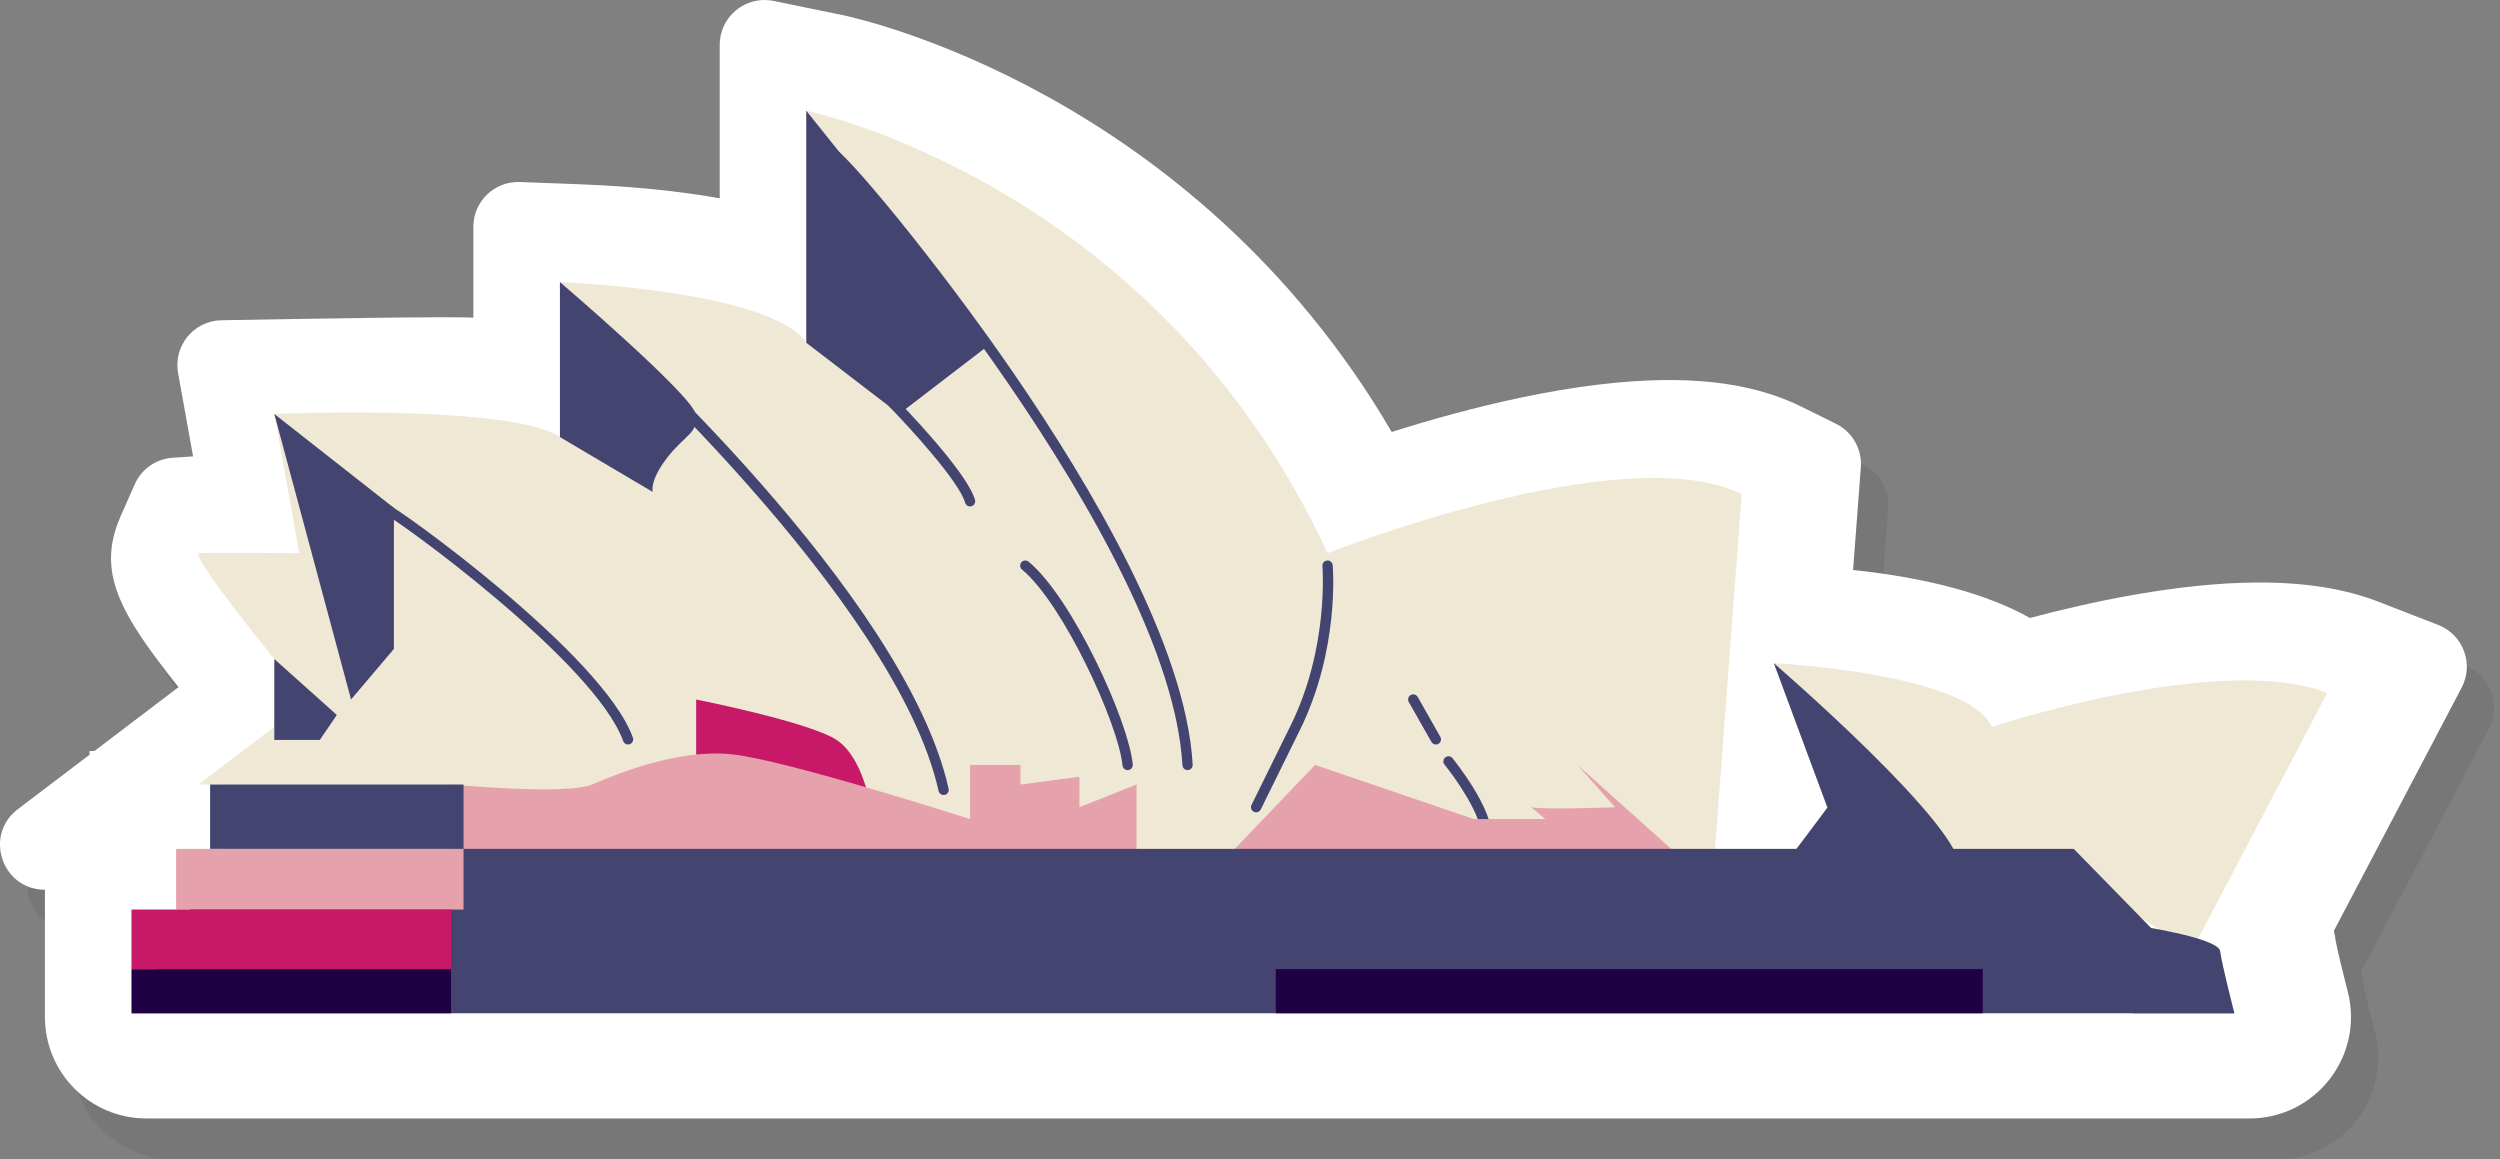 <svg width="69" height="32" viewBox="0 0 69 32" fill="none" xmlns="http://www.w3.org/2000/svg">
<rect x="0" y="0" width="69" height="32" fill="#808080" stroke="none"/>
<g opacity="0.23">
<path d="M1.993 29.198V25.687C0.808 25.687 0.301 24.182 1.245 23.465L3.225 21.96V21.857H3.361L5.68 20.096C4.063 18.061 3.405 16.916 4.081 15.382L4.47 14.5C4.656 14.077 5.061 13.794 5.522 13.764L6.082 13.727L5.669 11.425C5.534 10.675 6.101 9.983 6.863 9.969C9.11 9.928 13.237 9.86 13.818 9.898V7.39C13.818 6.688 14.401 6.127 15.102 6.154L16.728 6.216C18.189 6.271 19.486 6.401 20.617 6.603V2.368C20.617 1.585 21.336 0.998 22.103 1.156L23.983 1.541C24.402 1.627 33.64 3.623 39.166 13.052C41.221 12.401 44.228 11.619 46.813 11.619C48.276 11.619 49.476 11.861 50.481 12.359L51.427 12.827C51.879 13.051 52.15 13.527 52.112 14.029L51.899 16.862C53.977 17.085 55.607 17.527 56.781 18.187C58.346 17.768 60.863 17.207 63.112 17.207C64.407 17.207 65.487 17.383 66.415 17.744L68.049 18.379C68.737 18.647 69.039 19.454 68.696 20.108L65.168 26.821C65.192 26.923 65.21 27.022 65.222 27.117C65.25 27.283 65.419 27.985 65.551 28.496C66.009 30.27 64.67 32 62.837 32H4.795C3.248 32.001 1.993 30.746 1.993 29.198Z" fill="black" fill-opacity="0.3"/>
</g>
<path d="M1.24 28.068V24.557C0.054 24.557 -0.453 23.051 0.491 22.334L2.472 20.83V20.727H2.608L4.927 18.965C3.309 16.931 2.652 15.786 3.328 14.252L3.717 13.369C3.903 12.947 4.308 12.664 4.768 12.634L5.329 12.597L4.915 10.295C4.781 9.545 5.348 8.853 6.109 8.839C8.357 8.798 12.483 8.729 13.065 8.768V6.26C13.065 5.558 13.648 4.997 14.349 5.024L15.974 5.085C17.435 5.141 18.732 5.271 19.864 5.473V1.238C19.864 0.454 20.582 -0.132 21.349 0.026L23.229 0.411C23.649 0.497 32.887 2.493 38.413 11.922C40.468 11.271 43.475 10.489 46.059 10.489C47.522 10.489 48.722 10.731 49.728 11.229L50.674 11.697C51.126 11.921 51.397 12.396 51.359 12.899L51.145 15.731C53.223 15.954 54.853 16.397 56.027 17.056C57.592 16.638 60.11 16.077 62.358 16.077C63.653 16.077 64.734 16.253 65.662 16.614L67.296 17.249C67.984 17.517 68.286 18.324 67.942 18.978L64.415 25.691C64.438 25.792 64.456 25.891 64.469 25.987C64.496 26.152 64.665 26.855 64.797 27.366C65.256 29.14 63.916 30.87 62.084 30.87H4.042C2.494 30.87 1.24 29.616 1.24 28.068Z" fill="white"/>
<path d="M7.571 20.061V18.189C7.571 18.189 5.206 15.284 5.502 15.267C5.798 15.25 8.261 15.267 8.261 15.267L7.571 11.426C7.571 11.426 14.075 11.144 15.454 12.063V7.785C15.454 7.785 21.268 8.007 22.254 9.46V3.056C22.254 3.056 31.911 5.035 36.641 15.267C36.641 15.267 44.82 12.031 48.072 13.64L47.283 24.1L6.191 23.736V21.653H5.476L7.571 20.061Z" fill="#EFE8D5"/>
<path d="M48.959 23.787C49.353 23.921 50.437 22.289 50.437 22.289L48.959 18.304C48.959 18.304 54.295 18.566 54.977 20.061C54.977 20.061 61.276 17.974 64.233 19.125L60.488 26.251L57.236 24.1L48.959 23.787Z" fill="#EFE8D5"/>
<path d="M19.214 20.826V19.306C19.214 19.306 22.352 19.93 23.091 20.423C23.831 20.915 24.028 22.278 24.028 22.278L19.214 20.826Z" fill="#C81968"/>
<path d="M41.03 23.242C41.028 23.242 41.026 23.242 41.024 23.242C40.945 23.239 40.885 23.172 40.888 23.094C40.913 22.519 40.161 21.463 39.869 21.104C39.819 21.044 39.828 20.954 39.889 20.905C39.95 20.855 40.039 20.864 40.088 20.925C40.134 20.981 41.206 22.307 41.171 23.106C41.168 23.183 41.105 23.242 41.03 23.242Z" fill="#444471"/>
<path d="M31.369 24.1V21.653L29.792 22.278V21.439L28.166 21.653V21.113H26.774V21.901V22.607C26.774 22.607 21.663 20.965 20.184 20.817C18.706 20.67 17.031 21.355 16.341 21.653C15.652 21.951 12.449 21.653 12.449 21.653V23.429L21.071 26.252H30.975L31.369 24.1Z" fill="#E5A2AD"/>
<path d="M33.438 24.1L36.296 21.112L40.681 22.607H42.652L42.258 22.278C42.652 22.357 44.574 22.278 44.574 22.278L43.539 21.113L46.84 24.069L33.438 24.1Z" fill="#E5A2AD"/>
<path d="M61.67 27.967H3.629L6.191 23.429H57.236C57.236 23.429 58.796 25.025 58.876 25.107C58.957 25.189 61.67 27.967 61.67 27.967Z" fill="#444471"/>
<path d="M58.876 25.531C58.876 25.531 61.227 25.872 61.276 26.252C61.325 26.631 61.67 27.966 61.67 27.966H58.876V25.531H58.876Z" fill="#444471"/>
<path d="M12.793 23.429H4.861V25.104H12.793V23.429Z" fill="#E5A2AD"/>
<path d="M12.449 26.748H3.629V27.966H12.449V26.748Z" fill="#1F0044"/>
<path d="M12.449 25.103H3.629V26.748H12.449V25.103Z" fill="#C81968"/>
<path d="M12.794 21.653H5.799V23.428H12.794V21.653Z" fill="#444471"/>
<path d="M7.571 20.061V18.189L9.296 19.733L8.827 20.423H7.571V20.061Z" fill="#444471"/>
<path d="M9.689 19.306L7.571 11.426L10.872 14.018V17.91L9.689 19.306Z" fill="#444471"/>
<path d="M15.454 12.063V7.785C15.454 7.785 19.1 10.904 19.198 11.426C19.297 11.948 18.903 11.997 18.41 12.638C17.917 13.278 18.016 13.578 18.016 13.578L15.454 12.063Z" fill="#444471"/>
<path d="M22.253 9.46V3.056L27.378 9.46L24.816 11.426L22.253 9.46Z" fill="#444471"/>
<path d="M50.437 22.289L48.958 18.304C48.958 18.304 54.329 22.935 54.082 24.019C53.836 25.103 48.958 24.266 48.958 24.266L50.437 22.289Z" fill="#444471"/>
<path d="M54.723 26.748H35.212V27.966H54.723V26.748Z" fill="#1F0044"/>
<path d="M26.043 21.943C25.978 21.943 25.92 21.898 25.905 21.832C24.726 16.529 16.316 8.976 16.232 8.9C16.173 8.848 16.168 8.759 16.22 8.7C16.273 8.642 16.362 8.637 16.42 8.689C16.769 9 24.983 16.38 26.182 21.771C26.199 21.848 26.151 21.923 26.074 21.94C26.064 21.943 26.053 21.943 26.043 21.943Z" fill="#444471"/>
<path d="M26.773 13.978C26.711 13.978 26.654 13.937 26.637 13.874C26.472 13.284 25.069 11.759 24.542 11.222C24.487 11.166 24.488 11.076 24.544 11.021C24.599 10.966 24.689 10.967 24.744 11.023C24.824 11.104 26.693 13.017 26.91 13.798C26.931 13.873 26.887 13.951 26.811 13.973C26.799 13.977 26.786 13.978 26.773 13.978Z" fill="#444471"/>
<path d="M31.122 21.255C31.05 21.255 30.989 21.2 30.981 21.127C30.871 19.979 29.335 16.651 28.208 15.72C28.147 15.671 28.139 15.581 28.189 15.521C28.239 15.461 28.327 15.452 28.389 15.502C29.583 16.488 31.148 19.882 31.264 21.1C31.271 21.178 31.214 21.247 31.136 21.254C31.131 21.255 31.127 21.255 31.122 21.255Z" fill="#444471"/>
<path d="M32.776 21.254C32.702 21.254 32.639 21.196 32.635 21.12C32.296 15.062 23.413 4.713 22.941 4.357C22.888 4.335 22.851 4.285 22.851 4.225C22.851 4.146 22.915 4.083 22.993 4.083C23.247 4.083 25.849 7.206 27.961 10.278C30.122 13.422 32.736 17.851 32.918 21.104C32.922 21.183 32.863 21.25 32.785 21.254C32.782 21.254 32.779 21.254 32.776 21.254Z" fill="#444471"/>
<path d="M34.67 22.42C34.649 22.42 34.628 22.416 34.607 22.406C34.537 22.372 34.508 22.286 34.542 22.216L35.626 20.015C36.681 17.875 36.501 15.646 36.499 15.623C36.492 15.545 36.55 15.476 36.628 15.47C36.707 15.462 36.775 15.521 36.782 15.598C36.79 15.693 36.97 17.93 35.881 20.141L34.797 22.341C34.772 22.391 34.722 22.42 34.67 22.42Z" fill="#444471"/>
<path d="M39.63 20.548C39.581 20.548 39.533 20.522 39.507 20.477L38.882 19.376C38.844 19.308 38.868 19.221 38.936 19.183C39.005 19.145 39.091 19.169 39.129 19.236L39.753 20.337C39.792 20.405 39.768 20.492 39.7 20.53C39.678 20.542 39.654 20.548 39.63 20.548Z" fill="#444471"/>
<path d="M17.334 20.548C17.276 20.548 17.221 20.512 17.2 20.454C16.424 18.29 10.969 14.336 10.596 14.176C10.52 14.156 10.48 14.08 10.5 14.004C10.52 13.929 10.603 13.885 10.678 13.905C10.93 13.972 16.645 18.067 17.467 20.358C17.494 20.432 17.455 20.513 17.382 20.54C17.366 20.545 17.35 20.548 17.334 20.548Z" fill="#444471"/>
</svg>
